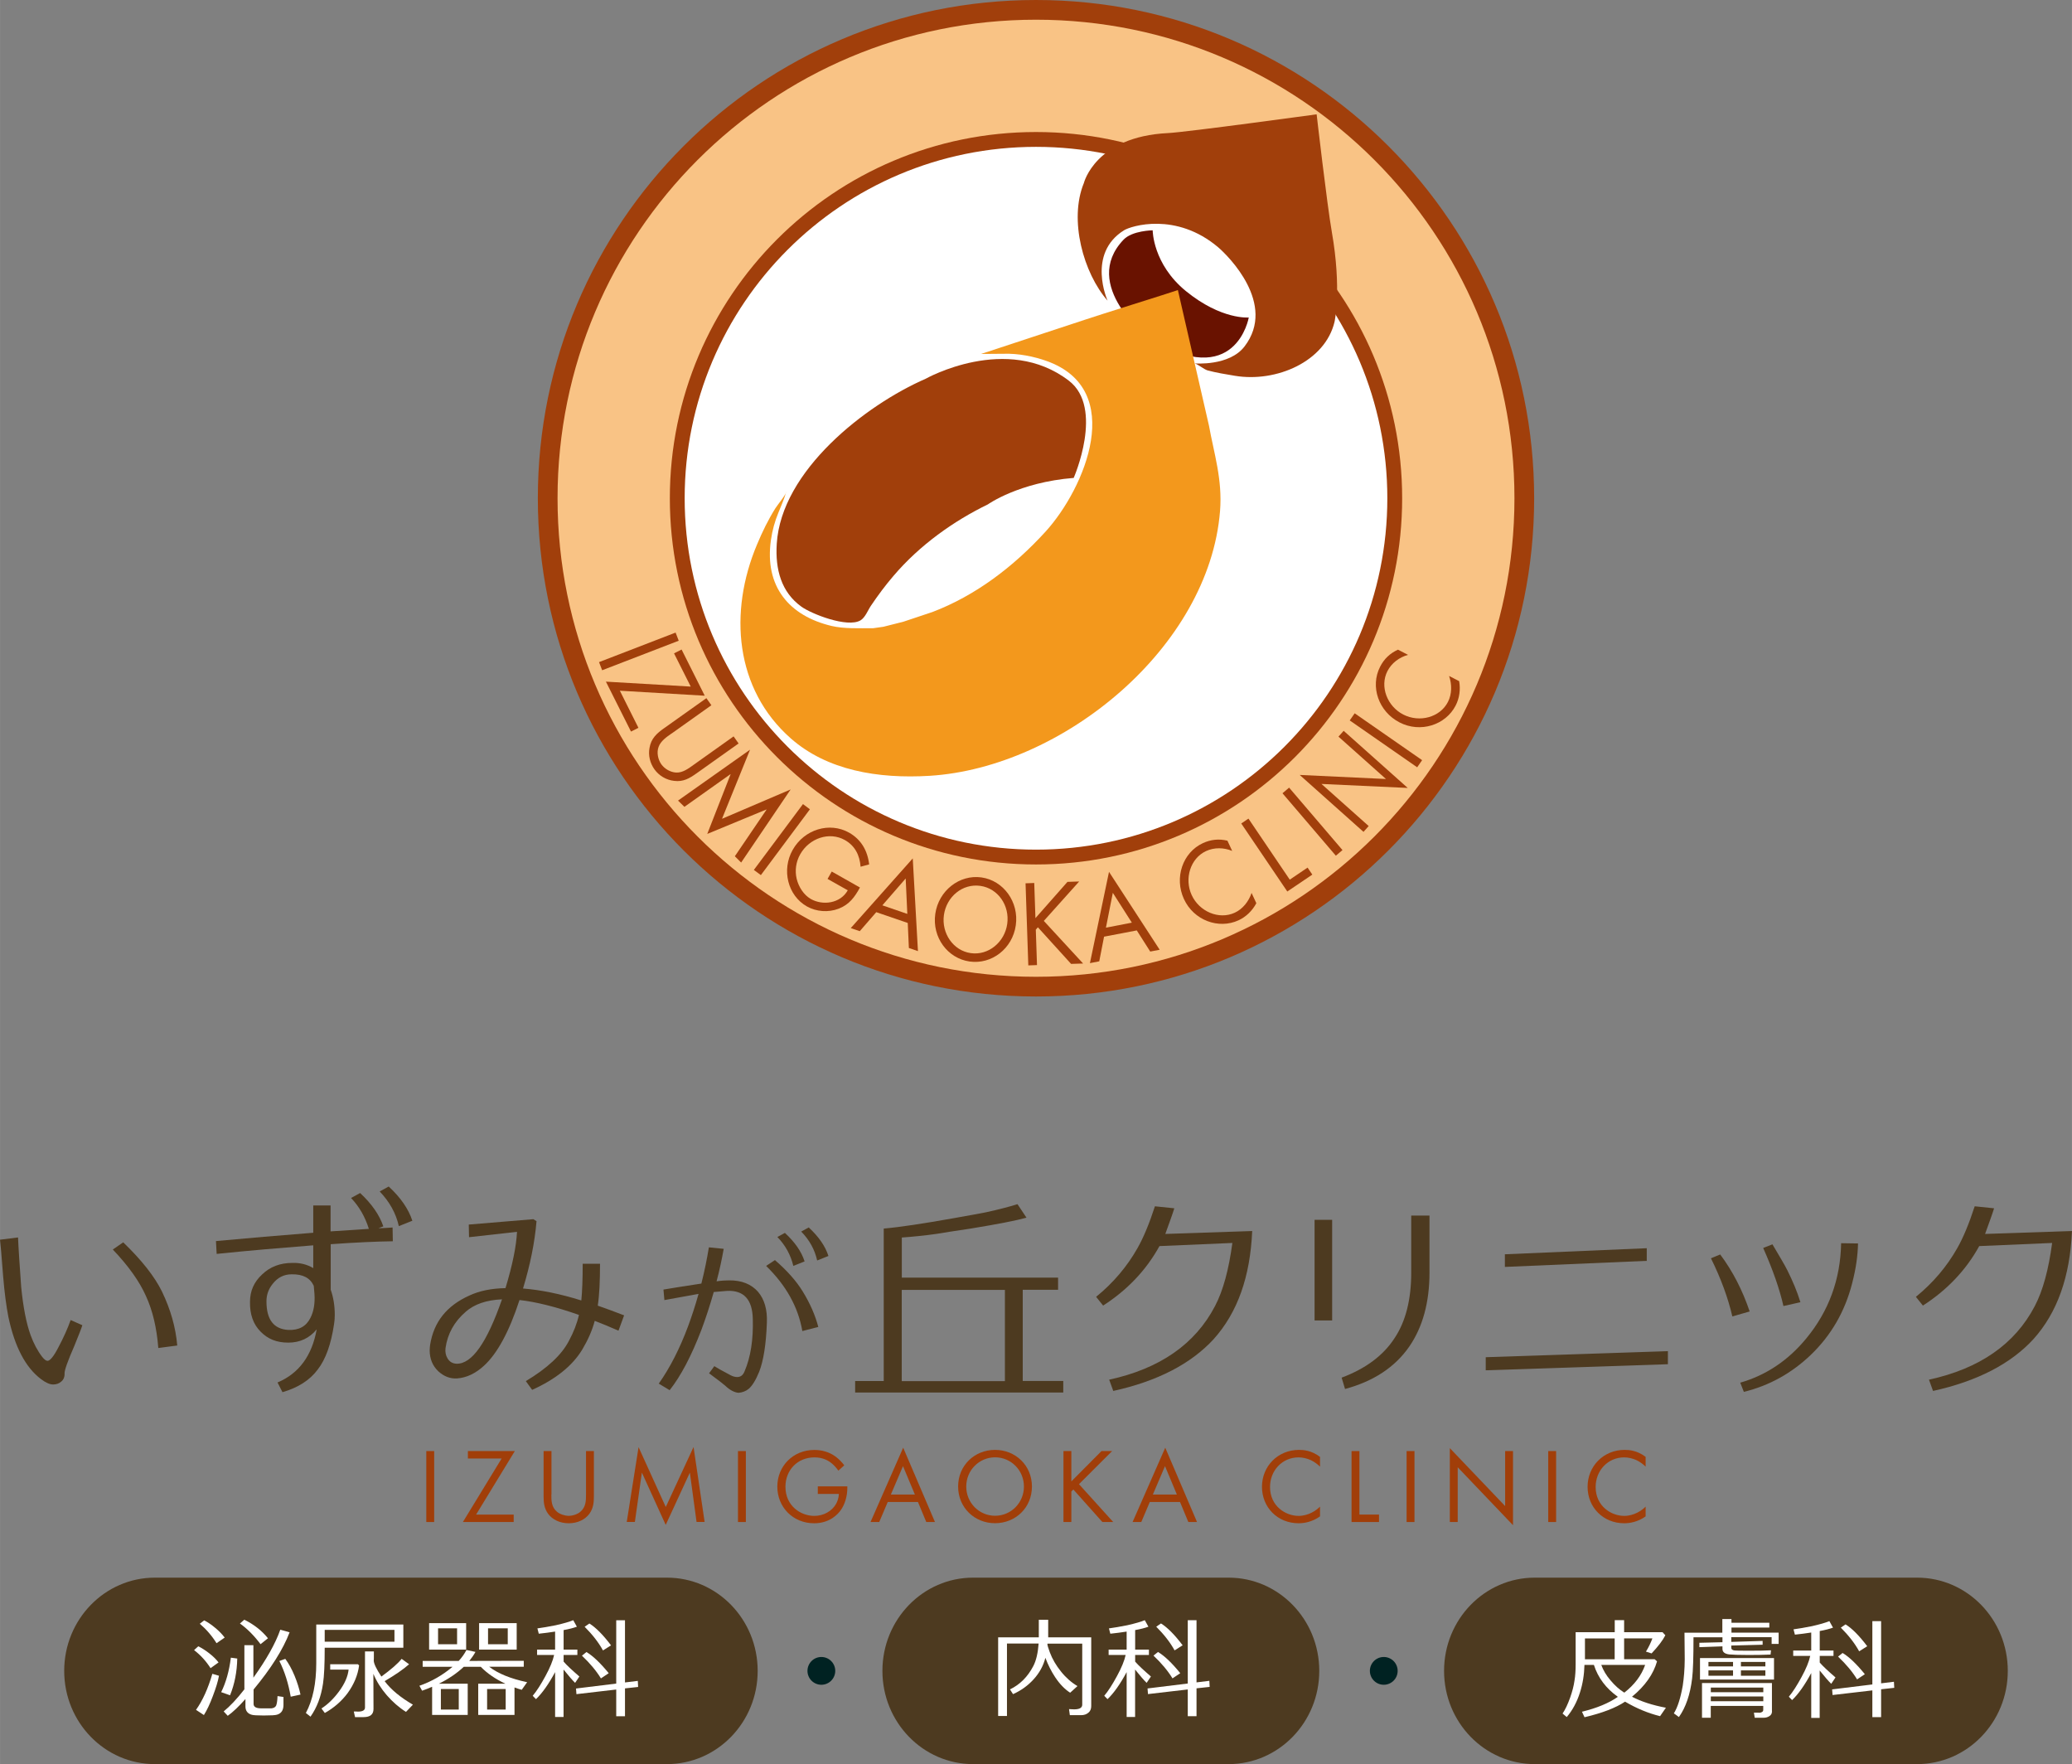 <?xml version="1.0" encoding="UTF-8"?><svg xmlns="http://www.w3.org/2000/svg" width="116.84mm" height="99.46mm" viewBox="0 0 331.2 281.94"><rect x="0" y="0" width="331.2" height="281.94" fill="#808080" stroke="none"/><defs><style>.cls-1{fill:#a13f0b;}.cls-2{fill:#a13e09;}.cls-3{fill:#022;}.cls-4{fill:#f3981c;}.cls-5{fill:#691200;}.cls-6{fill:#fff;}.cls-7{fill:#f9c385;}.cls-8{fill:#4d3a20;}</style></defs><g id="_レイヤー_1"><path class="cls-1" d="M245.23,79.63c0,43.98-35.65,79.63-79.63,79.63s-79.63-35.65-79.63-79.63S121.62,0,165.6,0s79.63,35.65,79.63,79.63Z"/><path class="cls-7" d="M242.08,79.63c0,42.24-34.24,76.48-76.48,76.48s-76.48-34.24-76.48-76.48S123.36,3.15,165.6,3.15s76.48,34.24,76.48,76.48Z"/><path class="cls-1" d="M224.13,79.63c0,32.33-26.21,58.53-58.53,58.53s-58.53-26.21-58.53-58.53,26.21-58.53,58.53-58.53,58.53,26.21,58.53,58.53Z"/><path class="cls-6" d="M221.76,79.63c0,31.02-25.14,56.16-56.16,56.16s-56.16-25.15-56.16-56.16,25.14-56.16,56.16-56.16,56.16,25.15,56.16,56.16Z"/><path class="cls-1" d="M213.33,51.4c-1.49,6.39-9.32,9.76-15.93,8.66-1.51-.25-2.99-.49-4.4-.87-.62-.21-1.4-.9-2.02-1.11,0,0,5.53.47,7.96-2.72,5.18-6.77-2.63-14.48-4.21-15.83-6.74-5.71-13.95-3.42-15.07-2.72-5.99,3.75-2.62,11.24-2.62,11.24-3.86-4.41-6.21-12.9-3.79-18.79,0,0,1.82-7.43,13.43-7.99,2.92-.14,23.78-3,23.78-3,0,0,1.65,14.36,2.43,18.82,1.59,9.08.44,14.3.44,14.3"/><path class="cls-5" d="M183.59,54.04s-10.96-8.43-4-15.73c1.4-1.47,4.66-1.5,4.66-1.5,0,0,0,5.38,5.32,9.72,5.69,4.63,10.04,4.21,10.04,4.21,0,0-2.05,11.87-16.01,3.3Z"/><path class="cls-4" d="M160.4,56.54c2.38-.08,4.88.43,6.91,1.16,12.78,4.56,6.13,20.31-.17,27.25-5.18,5.68-11.26,10.26-18.09,12.86-1.54.52-3.09,1.03-4.64,1.55-1.06.27-2.13.54-3.2.81-.53.08-1.08.15-1.62.23-2.26,0-4.68.11-6.67-.36-6.73-1.6-10.76-6.26-9.69-13.74.21-1.52.63-3.01,1.19-4.36.43-1.08.86-1.99,1.28-3.39,0,.44-1.48,2.22-1.77,2.7-1.15,1.84-2.09,3.77-2.93,5.79-4.54,10.78-3.54,23.08,5.39,30.96,5.79,5.11,13.91,6.5,22.23,5.99,21.22-1.33,44.65-20.48,46.4-42.32.4-5.07-.97-9.19-1.77-13.64l-4.97-21.67c-1.71.59-13.03,4.11-14.74,4.7-3.76,1.26-12.96,4.25-16.72,5.51l3.59-.03Z"/><path class="cls-1" d="M171.63,76.37s4.9-11.17-.77-15.52c-9.93-7.63-22.89-.32-22.89-.32-9.64,4.2-23.09,14.7-23.81,26.38-.26,4.13.74,7.74,3.93,10.04,1.6,1.16,7.34,3.43,9.45,2.2.78-.46,1.21-1.68,1.7-2.38,1.09-1.61,2.27-3.21,3.57-4.72,4.2-4.94,9.64-8.79,15.1-11.44,0,0,4.95-3.53,13.73-4.23Z"/><path class="cls-1" d="M96.25,107.12l-.5-1.3,12.24-4.72.5,1.3-12.24,4.72Z"/><path class="cls-1" d="M102.07,116.31l-1.21.61-4.01-7.98,13.56.79-2.67-5.31,1.21-.61,3.7,7.38-13.57-.8,2.97,5.93Z"/><path class="cls-1" d="M107.34,117.23c-.79.56-1.72,1.18-2.07,2.14-.34.91-.09,2.03.44,2.78.52.73,1.44,1.27,2.37,1.32,1.06.05,1.97-.65,2.81-1.25l6.37-4.53.8,1.13-6.7,4.76c-1.17.83-2.14,1.4-3.6,1.22-1.29-.14-2.44-.84-3.17-1.87-.68-.96-1-2.21-.77-3.4.26-1.52,1.16-2.33,2.39-3.19l6.7-4.76.8,1.13-6.37,4.53Z"/><path class="cls-1" d="M119.89,119.82l-4.48,11.04,10.97-4.69-7.91,11.68-1.01-1,5.07-7.46-.02-.02-9.46,3.91,3.73-9.53-.02-.02-7.36,5.22-1.02-1,11.52-8.14Z"/><path class="cls-1" d="M121.62,139.86l-1.12-.83,7.85-10.52,1.11.83-7.84,10.52Z"/><path class="cls-1" d="M137.47,141.82c-.85,1.56-1.72,2.75-3.4,3.4-1.68.65-3.59.49-5.1-.36-3.05-1.73-4.08-5.83-2.26-9.04,1.85-3.27,5.89-4.51,9.02-2.74,1.9,1.08,2.94,2.84,3.2,5.07l-1.37.37c-.14-1.86-.91-3.36-2.51-4.26-2.48-1.4-5.68-.31-7.14,2.27-.69,1.21-.88,2.63-.56,3.95.32,1.28,1.12,2.55,2.26,3.2,1.89,1.07,4.7.74,5.9-1.39l-3.23-1.82.67-1.18,4.52,2.56Z"/><path class="cls-1" d="M140.06,145.79l-2.63,3.03-1.44-.49,9.91-11.14.83,14.82-1.45-.5-.18-4-5.04-1.73ZM144.76,140.41l-3.72,4.28,3.99,1.37-.26-5.65Z"/><path class="cls-1" d="M162.37,147.88c-.53,3.74-3.86,6.29-7.38,5.79-3.52-.5-6.02-3.87-5.49-7.61.53-3.72,3.87-6.33,7.39-5.83,3.52.5,6.01,3.93,5.48,7.65ZM150.88,146.24c-.41,2.93,1.5,5.7,4.3,6.09,2.8.4,5.4-1.73,5.82-4.66.42-2.95-1.47-5.69-4.3-6.09-2.83-.4-5.4,1.71-5.82,4.66Z"/><path class="cls-1" d="M170.63,140.94l1.87-.06-5.65,6.3,6.28,6.81-1.92.06-5.31-5.85-.33.38.19,5.66-1.39.05-.44-13.12,1.39-.05.19,5.62,5.12-5.8Z"/><path class="cls-1" d="M176.48,149.7l-.77,3.94-1.49.29,3.05-14.59,8.1,12.45-1.51.29-2.15-3.38-5.23,1ZM177.88,142.69l-1.1,5.57,4.14-.8-3.04-4.77Z"/><path class="cls-1" d="M196.97,136c-1.35-.56-2.88-.59-4.19.02-2.52,1.17-3.5,4.42-2.29,7.04,1.21,2.62,4.34,3.98,6.88,2.81,1.28-.59,2.23-1.8,2.69-3.16l.76,1.64c-.63,1.19-1.64,2.18-2.84,2.73-3.2,1.48-7.17,0-8.73-3.39-1.58-3.41-.21-7.44,3.03-8.94,1.26-.58,2.55-.72,3.92-.39l.76,1.64Z"/><path class="cls-1" d="M206.16,140.59l2.85-1.93.76,1.12-4,2.7-7.36-10.87,1.15-.78,6.6,9.75Z"/><path class="cls-1" d="M214.59,135.86l-1.06.9-8.53-9.98,1.06-.9,8.53,9.98Z"/><path class="cls-1" d="M207.74,123.85l13.8.65-7.59-6.77.83-.93,10.24,9.13-13.79-.64,7.55,6.73-.83.93-10.21-9.11Z"/><path class="cls-1" d="M227.32,121.49l-.79,1.14-10.78-7.49.79-1.14,10.78,7.49Z"/><path class="cls-1" d="M225.07,104.66c-1.41.39-2.63,1.31-3.29,2.59-1.27,2.47-.04,5.63,2.53,6.95,2.57,1.32,5.87.47,7.14-2.02.64-1.25.65-2.79.18-4.15l1.61.83c.24,1.33.05,2.72-.56,3.9-1.61,3.13-5.65,4.41-8.96,2.7-3.35-1.72-4.75-5.73-3.11-8.91.63-1.24,1.56-2.13,2.85-2.72l1.61.83Z"/></g><g id="_レイヤー_3"><path class="cls-8" d="M10.33,219.5c0,.58-.18,1.01-.54,1.3-.36.32-.79.47-1.3.47-.54,0-1.19-.29-1.94-.86-2.48-1.87-4.21-5.18-5.22-9.97-.32-1.66-.61-3.78-.83-6.44-.25-3.35-.43-5.33-.5-5.87l2.88-.36c.07,1.73.25,4.36.5,7.88.32,3.28.83,5.87,1.51,7.74.5,1.37,1.12,2.52,1.87,3.49.32.4.61.61.83.61.4,0,1.01-.72,1.76-2.2.79-1.48,1.44-2.92,1.94-4.32l1.87.83c-.14.47-.58,1.58-1.3,3.35-1.04,2.38-1.55,3.82-1.55,4.36ZM25.3,215.43c-.25-3.2-.9-5.98-1.98-8.31-1.04-2.34-2.81-4.82-5.29-7.42l1.66-1.15c2.95,2.84,5,5.44,6.19,7.85,1.37,2.84,2.2,5.72,2.45,8.64l-3.02.4Z"/><path class="cls-8" d="M56.12,191.46l1.44-.79c1.87,1.73,3.1,3.53,3.71,5.33l-.79.29c.83,0,1.58-.07,2.27-.11l.04,2.2c-2.59.04-5.9.18-9.93.47v7.27c.43,1.22.65,2.56.65,4.03,0,.54-.04,1.01-.11,1.44-.47,3.2-1.33,5.65-2.63,7.31-1.26,1.69-3.13,2.88-5.62,3.6l-.79-1.55c3.42-1.44,5.51-4.28,6.26-8.49-1.15,1.4-2.66,2.12-4.54,2.12s-3.28-.58-4.43-1.76c-1.15-1.15-1.73-2.74-1.69-4.75,0-1.76.65-3.2,1.94-4.39,1.26-1.22,2.88-1.84,4.82-1.84,1.26-.04,2.38.25,3.35.83v-3.64c-5.08.4-10.22.83-15.44,1.37l-.11-2.05c5-.47,10.19-.9,15.55-1.33v-4.36h2.77v4.14l6.12-.4c-.58-1.87-1.51-3.53-2.84-4.93ZM50.15,205.5c-.58-1.26-1.73-1.87-3.53-1.84-1.22,0-2.23.5-3.02,1.51-.68.83-1.01,1.76-1.01,2.81,0,2.92,1.15,4.43,3.49,4.57,1.66.07,2.84-.54,3.53-1.91.54-1.04.76-2.34.65-3.89l-.11-1.26ZM63.75,195.96c-.47-2.09-1.51-3.92-3.06-5.54l1.44-.79c1.91,1.76,3.17,3.6,3.78,5.47l-2.16.86Z"/><path class="cls-8" d="M95.07,211.08c-.43,1.62-1.12,3.13-2.02,4.64-1.58,2.59-4.25,4.72-7.99,6.41l-1.01-1.4c3.42-2.05,5.76-4.21,6.91-6.48.72-1.33,1.26-2.7,1.58-4.1-3.71-1.3-6.88-2.09-9.5-2.38-1.66,5.08-3.56,8.57-5.69,10.51-1.33,1.22-2.77,1.91-4.28,2.02-1.12.07-2.12-.32-3.02-1.15-.9-.86-1.37-1.98-1.37-3.35,0-.29.04-.58.07-.86.58-3.67,2.66-6.26,6.26-7.88,1.62-.76,3.56-1.15,5.79-1.19,1.12-3.71,1.73-6.7,1.84-9l-7.67.86-.04-2.02,10.33-.86.5.32c-.29,3.42-1.01,6.98-2.16,10.76,2.77.22,5.87.83,9.32,1.91.14-1.4.22-3.38.22-5.87h2.77c0,2.81-.11,5.08-.36,6.7,1.33.47,2.74.97,4.21,1.55-.47,1.33-.79,2.12-.9,2.45-1.37-.61-2.63-1.12-3.82-1.58ZM74.45,209.64c-1.84,1.58-2.92,3.53-3.24,5.83-.07.61.04,1.15.32,1.62.32.54.79.83,1.44.86,2.45.07,4.86-3.35,7.27-10.29-2.48.11-4.39.76-5.8,1.98Z"/><path class="cls-8" d="M107.04,222.18l-1.74-1.05c1.8-2.55,3.36-5.61,4.68-9.15.6-1.62,1.17-3.36,1.68-5.19l-5.46.99-.15-1.68c1.44-.24,3.45-.57,6.06-.96.51-2.01.9-3.96,1.2-5.79l2.37.24c-.3,1.68-.66,3.39-1.14,5.19.81-.12,1.47-.15,1.98-.15,2.01-.03,3.57.6,4.65,1.83,1.02,1.2,1.5,2.85,1.41,4.92-.12,3.45-.54,6.09-1.23,7.86-.54,1.32-1.11,2.25-1.68,2.73-.45.36-.96.57-1.62.63-.66-.06-1.38-.42-2.13-1.14-.27-.24-1.11-.9-2.58-1.98l.84-1.14c.42.27,1.26.75,2.58,1.44.39.21.75.3,1.08.3.54,0,.93-.3,1.17-.9.99-2.31,1.41-5.1,1.32-8.37-.06-3.12-1.44-4.62-4.11-4.5l-2.13.18c-.6,2.1-1.26,4.14-1.98,6.06-1.59,4.14-3.27,7.35-5.07,9.63ZM128.25,212.73c-.66-3.81-2.58-7.29-5.79-10.41l1.41-.93c1.98,1.71,3.45,3.39,4.44,5.01,1.2,1.95,2.01,3.84,2.49,5.67l-2.55.66ZM126.81,202.32c-.42-1.74-1.26-3.3-2.55-4.62l1.2-.66c1.59,1.47,2.64,2.97,3.15,4.56l-1.8.72ZM130.62,201.45c-.39-1.74-1.23-3.27-2.55-4.62l1.2-.66c1.59,1.47,2.64,2.97,3.15,4.56l-1.8.72Z"/><path class="cls-8" d="M136.69,222.56v-1.84h4.57v-24.37c2.56-.22,6.3-.79,11.19-1.66,2.59-.47,4.32-.76,5.15-.94,1.94-.43,3.64-.86,5.04-1.3l1.44,2.16c-1.69.47-4.64,1.04-8.85,1.73-2.66.4-4.5.68-5.54.86-2.09.29-3.92.47-5.54.58v6.41h24.98v1.94h-5.65v14.58h6.48v1.84h-33.26ZM160.63,206.15h-16.49v14.58h16.49v-14.58Z"/><path class="cls-8" d="M185.33,199.16c-2.12,3.85-5.15,7.02-9,9.5l-1.12-1.4c2.74-2.23,4.93-4.82,6.59-7.74.97-1.69,1.91-3.96,2.81-6.73l3.1.32c-.29.94-.79,2.3-1.44,4.1l13.89-.47c-.32,7.31-2.34,13.03-6.16,17.28-3.64,3.96-9,6.73-16.05,8.28l-.65-1.8c8.1-1.76,13.75-5.69,16.92-11.77,1.3-2.48,2.2-5.83,2.77-10.08l-11.66.5Z"/><path class="cls-8" d="M210.13,194.95h2.81v16.09h-2.81v-16.09ZM214.45,220.18c3.85-1.44,6.7-3.56,8.5-6.37,1.76-2.66,2.63-6.16,2.63-10.4v-9.14h2.92v9.11c0,4.75-1.08,8.71-3.24,11.84-2.3,3.31-5.72,5.54-10.26,6.77l-.54-1.8Z"/><path class="cls-8" d="M237.49,216.91l29.12-.97v2.09l-29.12.97v-2.09ZM240.55,200.46l22.68-.97v2.02l-22.68.97v-2.02Z"/><path class="cls-8" d="M276.91,210.39c-.68-2.92-1.8-6.01-3.42-9.29l1.48-.61c2.02,2.7,3.56,5.72,4.71,9.11l-2.77.79ZM278.17,220.98c4.14-1.19,7.67-3.56,10.55-7.06,3.6-4.36,5.47-9.43,5.58-15.23l2.7.04c-.04,1.91-.32,4-.94,6.37-1.15,4.5-3.35,8.31-6.62,11.45-3.06,2.92-6.62,4.9-10.69,5.9l-.58-1.48ZM285.08,208.74c-.61-2.7-1.69-5.8-3.24-9.29l1.48-.58c1.08,1.84,1.91,3.2,2.38,4.14.86,1.73,1.58,3.42,2.09,5.11l-2.7.61Z"/><path class="cls-8" d="M316.37,199.16c-2.12,3.85-5.15,7.02-9,9.5l-1.12-1.4c2.74-2.23,4.93-4.82,6.59-7.74.97-1.69,1.91-3.96,2.81-6.73l3.1.32c-.29.94-.79,2.3-1.44,4.1l13.89-.47c-.32,7.31-2.34,13.03-6.16,17.28-3.64,3.96-9,6.73-16.05,8.28l-.65-1.8c8.1-1.76,13.75-5.69,16.92-11.77,1.3-2.48,2.2-5.83,2.77-10.08l-11.66.5Z"/><path class="cls-2" d="M69.4,231.91v11.34h-1.26v-11.34h1.26Z"/><path class="cls-2" d="M76.09,242.06h6.02v1.19h-8.12l6.19-10.15h-5.39v-1.19h7.5l-6.19,10.15Z"/><path class="cls-2" d="M88.13,238.86c0,.95,0,1.99.9,2.75.46.39,1.24.65,1.87.65s1.41-.25,1.87-.65c.9-.77.9-1.8.9-2.75v-6.95h1.26v7.29c0,.95-.1,1.87-.71,2.72-.68.93-1.87,1.53-3.31,1.53s-2.63-.6-3.31-1.53c-.61-.85-.71-1.77-.71-2.72v-7.29h1.26v6.95Z"/><path class="cls-2" d="M100.18,243.25l1.89-11.97,4.35,9.57,4.44-9.59,1.77,11.98h-1.29l-1.07-7.89-3.86,8.36-3.81-8.36-1.12,7.89h-1.29Z"/><path class="cls-2" d="M119.22,231.91v11.34h-1.26v-11.34h1.26Z"/><path class="cls-2" d="M130.71,237.55h4.73v.27c0,1.26-.37,2.62-1.09,3.59-.34.46-1.61,2.04-4.22,2.04-3.37,0-5.88-2.57-5.88-5.86s2.53-5.86,5.92-5.86c1.09,0,2.36.27,3.47,1.12.51.39.99.9,1.31,1.34l-.94.85c-.32-.46-.7-.87-1.07-1.17-.54-.44-1.39-.95-2.75-.95-2.74,0-4.64,2.06-4.64,4.69,0,3.09,2.46,4.66,4.61,4.66,1.51,0,2.82-.77,3.47-1.9.2-.36.43-.9.46-1.61h-3.37v-1.19Z"/><path class="cls-2" d="M146.73,240.05h-4.83l-1.36,3.2h-1.39l5.22-11.88,5.08,11.88h-1.39l-1.33-3.2ZM146.24,238.86l-1.9-4.54-1.94,4.54h3.84Z"/><path class="cls-2" d="M153.15,237.58c0-3.38,2.63-5.86,5.9-5.86s5.9,2.48,5.9,5.86-2.62,5.86-5.9,5.86-5.9-2.5-5.9-5.86ZM154.45,237.58c0,2.6,2.06,4.67,4.61,4.67s4.61-2.07,4.61-4.67-2.06-4.67-4.61-4.67-4.61,2.07-4.61,4.67Z"/><path class="cls-2" d="M171.24,236.77l4.83-4.86h1.7l-5.3,5.29,5.47,6.05h-1.73l-4.64-5.2-.32.32v4.88h-1.26v-11.34h1.26v4.86Z"/><path class="cls-2" d="M188.62,240.05h-4.83l-1.36,3.2h-1.39l5.22-11.88,5.08,11.88h-1.39l-1.33-3.2ZM188.12,238.86l-1.9-4.54-1.94,4.54h3.84Z"/><path class="cls-2" d="M211.01,234.41c-.36-.36-.9-.78-1.48-1.05-.59-.27-1.29-.44-1.96-.44-2.62,0-4.56,2.11-4.56,4.73,0,3.08,2.5,4.62,4.57,4.62.77,0,1.51-.22,2.11-.53.65-.32,1.1-.75,1.31-.95v1.56c-1.26.9-2.57,1.1-3.42,1.1-3.37,0-5.86-2.55-5.86-5.83s2.53-5.9,5.93-5.9c.68,0,1.99.08,3.35,1.12v1.56Z"/><path class="cls-2" d="M217.3,231.91v10.15h3.13v1.19h-4.39v-11.34h1.26Z"/><path class="cls-2" d="M226.1,231.91v11.34h-1.26v-11.34h1.26Z"/><path class="cls-2" d="M231.75,243.25v-11.81l8.84,9.26v-8.79h1.26v11.85l-8.84-9.26v8.75h-1.26Z"/><path class="cls-2" d="M248.74,231.91v11.34h-1.26v-11.34h1.26Z"/><path class="cls-2" d="M263.06,234.41c-.36-.36-.9-.78-1.48-1.05-.59-.27-1.29-.44-1.96-.44-2.62,0-4.56,2.11-4.56,4.73,0,3.08,2.5,4.62,4.57,4.62.77,0,1.51-.22,2.11-.53.65-.32,1.1-.75,1.31-.95v1.56c-1.26.9-2.57,1.1-3.42,1.1-3.37,0-5.86-2.55-5.86-5.83s2.53-5.9,5.93-5.9c.68,0,1.99.08,3.35,1.12v1.56Z"/><path class="cls-8" d="M24.76,252.14h81.85c8.01,0,14.5,6.67,14.5,14.9h0c0,8.23-6.49,14.9-14.5,14.9H24.76c-8.01,0-14.5-6.67-14.5-14.9h0c0-8.23,6.49-14.9,14.5-14.9h0Z"/><path class="cls-8" d="M155.55,252.14h40.83c8.01,0,14.5,6.67,14.5,14.9h0c0,8.23-6.49,14.9-14.5,14.9h-40.83c-8.01,0-14.5-6.67-14.5-14.9h0c0-8.23,6.49-14.9,14.5-14.9h0Z"/><path class="cls-8" d="M245.33,252.14h61.11c8.01,0,14.5,6.67,14.5,14.9h0c0,8.23-6.49,14.9-14.5,14.9h-61.11c-8.01,0-14.5-6.67-14.5-14.9h0c0-8.23,6.49-14.9,14.5-14.9Z"/><circle class="cls-3" cx="221.19" cy="267.04" r="2.22"/><circle class="cls-3" cx="131.29" cy="267.04" r="2.22"/><path class="cls-6" d="M33.65,266.6c-.7-1.1-1.58-2.07-2.63-2.88l.67-.61c.54.27,1.13.63,1.75,1.12.67.52,1.15,1.01,1.49,1.46l-1.28.92h0ZM35,267.82c-.16.9-.49,1.96-.97,3.22-.47,1.26-.95,2.29-1.44,3.06l-1.26-.83c1.06-1.49,1.93-3.42,2.61-5.76,0,0,1.06.31,1.06.31ZM34.61,262.62c-.74-1.19-1.64-2.23-2.68-3.11l.7-.54c.56.27,1.15.68,1.8,1.22.65.54,1.13,1.06,1.48,1.53l-1.3.9ZM37.92,265.07c-.04,2.14-.43,4.1-1.15,5.87l-1.42-.5c.77-1.55,1.28-3.38,1.55-5.51l1.03.14h-.01ZM46.29,260.87c-1.04,2.74-2.97,5.78-5.76,9.15v2.29c0,.49.41.72,1.24.72h1.6c.38-.04.63-.18.76-.43.11-.25.2-.76.23-1.53l.95.14v1.26c0,.85-.34,1.37-1.03,1.57-.27.09-.97.13-2.11.13-1.03,0-1.66-.04-1.91-.11-.68-.18-1.03-.63-1.03-1.35v-1.17c-1.06,1.19-2,2.09-2.83,2.68l-.65-.7c.99-.81,2.11-1.98,3.31-3.53v-7.06h1.44v5.2c2.09-2.92,3.53-5.47,4.3-7.67l1.46.41h.03,0ZM41.65,262.78c-1.03-1.37-2.12-2.47-3.3-3.31l.7-.61c1.55.77,2.81,1.76,3.78,2.97l-1.19.95h.01ZM46.47,271.17c-.38-2.14-.97-4.03-1.82-5.71l.95-.34c.52.7,1.03,1.6,1.49,2.72.43,1.04.74,2.05.94,2.99l-1.57.34h.01Z"/><path class="cls-6" d="M51.9,263.34c0,2.65-.09,4.55-.27,5.73-.31,2.09-.97,3.83-2,5.29l-.74-.59c1.12-2.09,1.66-4.75,1.66-7.98v-6.16h13.92v3.71h-12.57ZM57.4,266.15c-.2,1.57-.83,3.06-1.84,4.45-.97,1.3-2.2,2.36-3.64,3.17l-.54-.72c1.01-.65,1.94-1.55,2.79-2.7.94-1.26,1.44-2.45,1.55-3.51h-2.94v-.86h4.43l.18.18h.01ZM63.05,260.49h-11.15v1.89h11.15v-1.89ZM64.9,273.6c-1.12-.7-2.14-1.6-3.08-2.67-.92-1.08-1.64-2.21-2.14-3.42l.02,5.62c0,.86-.52,1.3-1.58,1.3h-1.37l-.2-.9h.29c.16,0,.27.02.38.02.74,0,1.12-.22,1.12-.65v-8.97h1.42c0,.99,0,1.48-.02,1.48.02.49.41,1.31,1.22,2.54,1.53-1.12,2.61-2.05,3.24-2.83l1.19.86c-.94.83-2.25,1.73-3.91,2.7,1.03,1.37,2.54,2.61,4.52,3.76l-1.1,1.15h0Z"/><path class="cls-6" d="M83.41,270.07c-.4-.11-.77-.23-1.17-.38v4.39h-5.8v-4.99h4.34c-1.58-.74-2.9-1.64-3.93-2.7h-2.72c-1.1,1.03-2.41,1.93-3.98,2.7h4.61v4.99h-5.69v-4.5c-.5.22-1.03.43-1.6.63l-.43-.79c1.94-.68,3.71-1.69,5.29-3.03h-4.77v-.94h5.76c.5-.54.92-1.12,1.24-1.75l1.44.31c-.27.5-.61.97-.99,1.44l8.71-.02v.95h-5.53c1.4,1.08,3.42,1.91,6.07,2.47l-.86,1.21h0ZM68.59,263.64v-4.23h5.92v4.23h-5.92ZM73.06,260.24h-3.04v2.54h3.04v-2.54ZM73.33,269.94h-2.86v3.28h2.86v-3.28ZM76.58,263.64v-4.23h6.01v4.23h-6.01ZM80.83,269.94h-2.97v3.28h2.97v-3.28ZM81.16,260.24h-3.15v2.54h3.15v-2.54Z"/><path class="cls-6" d="M91.92,268.95c-.41-.4-1.03-1.12-1.84-2.12v7.58h-1.35v-7.17c-1.04,1.93-2.07,3.38-3.06,4.32l-.52-.54c.65-.77,1.31-1.82,2.02-3.12.74-1.35,1.21-2.5,1.4-3.4h-2.72v-.86h2.88v-2.88c-.85.13-1.71.25-2.61.34l-.22-.85c.81-.11,1.78-.27,2.92-.5,1.28-.29,2.21-.56,2.81-.81l.58,1.04c-.54.2-1.24.38-2.12.54v3.12h2.2v.86h-2.2v1.06c.5.58,1.35,1.37,2.52,2.38l-.68,1.01h-.01ZM99.9,269.84v4.45h-1.4v-4.27l-6.36.74-.07-.9,6.43-.79v-10.12h1.4v9.94l2.05-.25.05.97-2.11.23h.01ZM96.06,268.25c-.74-1.21-1.76-2.43-3.04-3.64l.72-.58c1.03.61,2.21,1.73,3.56,3.38l-1.24.83h0ZM96.38,263.77c-.7-1.28-1.69-2.54-2.93-3.78l.76-.52c1.04.65,2.18,1.8,3.46,3.49l-1.28.81h-.01Z"/><path class="cls-6" d="M174.43,272.64c0,.47-.14.83-.45,1.08-.31.27-.7.4-1.19.4h-1.78l-.13-.97s.16,0,.36.02c.2.02.34.02.45.02.86,0,1.3-.25,1.3-.74v-9.76h-5.55l-.02.14c0,.11.13.52.38,1.22.41,1.1,1.01,2.12,1.8,3.1.77.97,1.66,1.75,2.63,2.32l-1.17,1.06c-.85-.54-1.66-1.37-2.39-2.47-.63-.95-1.15-1.98-1.57-3.11-.32,1.26-.95,2.43-1.91,3.47-.9.99-1.98,1.76-3.26,2.34l-.49-.76c1.58-.76,2.83-2,3.73-3.73.47-.9.74-2.11.85-3.6h-5.06v11.58h-1.41v-12.57h6.5v-2.81h1.5v2.81h6.88v10.95h0Z"/><path class="cls-6" d="M183.28,268.95c-.42-.4-1.03-1.12-1.84-2.12v7.58h-1.35v-7.17c-1.04,1.93-2.07,3.38-3.06,4.32l-.52-.54c.65-.77,1.31-1.82,2.02-3.12.74-1.35,1.21-2.5,1.4-3.4h-2.72v-.86h2.88v-2.88c-.85.13-1.71.25-2.61.34l-.22-.85c.81-.11,1.78-.27,2.92-.5,1.28-.29,2.21-.56,2.81-.81l.58,1.04c-.54.2-1.24.38-2.12.54v3.12h2.2v.86h-2.2v1.06c.5.58,1.35,1.37,2.52,2.38l-.68,1.01h-.01ZM191.26,269.83v4.45h-1.4v-4.27l-6.36.74-.07-.9,6.43-.79v-10.12h1.4v9.94l2.05-.25.05.97-2.11.23h.01ZM187.42,268.24c-.74-1.21-1.76-2.43-3.04-3.64l.72-.58c1.03.61,2.21,1.73,3.56,3.39l-1.24.83ZM187.75,263.76c-.7-1.28-1.69-2.54-2.93-3.78l.76-.52c1.04.65,2.18,1.8,3.46,3.49l-1.28.81h-.01Z"/><path class="cls-6" d="M265.36,274.28c-1.91-.47-3.76-1.24-5.6-2.32-1.48.99-3.64,1.82-6.48,2.49l-.41-.88c2.38-.58,4.29-1.37,5.74-2.38-1.89-1.35-3.17-3.04-3.83-5.1h-1.51c-.04,1.55-.27,3.01-.72,4.41-.49,1.55-1.21,2.86-2.11,3.92l-.67-.56c.43-.63.83-1.48,1.21-2.54.34-.97.58-1.87.7-2.74.13-.77.18-1.64.18-2.59v-5.13h6.25v-1.93h1.5v1.93h6.14l.45.49c-.4.79-1.13,1.76-2.2,2.9l-.9-.29c.43-.7.77-1.4,1.03-2.11h-4.52v3.33h4.88l.38.34c-.58,2.04-1.91,3.93-4,5.65,1.44.76,3.24,1.35,5.42,1.76l-.92,1.33v.02h-.01ZM258.1,261.86h-4.75v3.33h4.75v-3.33ZM255.96,266.09c.31.85.79,1.67,1.48,2.47.68.81,1.42,1.48,2.2,1.96,1.62-1.26,2.74-2.74,3.33-4.43h-7.01Z"/><path class="cls-6" d="M283.19,262.71v-1.06h-6.45v.76l5.01-.16v.61l-5.01.13v.36c0,.23.16.38.52.43.13.02.86.04,2.23.04,1.66,0,2.86-.02,3.6-.07l-.07.68c-1.04.05-2.21.07-3.53.07-1.57,0-2.59-.04-3.08-.09-.72-.09-1.08-.38-1.08-.88v-.41l-3.69.13v-.7l3.69-.09v-.79h-4.63c0,3.21-.07,5.4-.22,6.59-.31,2.56-1.01,4.61-2.11,6.16l-.81-.59c.59-.94,1.06-2.39,1.42-4.41.18-1.19.31-2.59.32-4.23l-.04-4.25h6.05v-2.18h1.46v.59h6.05v.77h-6.05v.81h7.54v1.8h-1.15l.03-.02h0ZM271.74,268.43v-3.44h11.83v3.44h-11.83ZM283.25,273.49c0,.34-.13.59-.4.77s-.58.27-.92.27h-1.44l-.13-.81c.67,0,.95,0,.88.02.4-.05.61-.2.61-.47v-.63h-8.39v1.89h-1.4v-5.55h11.18v4.5h.01ZM277.02,265.61h-3.93v.72h3.93v-.72ZM277.02,266.96h-3.93v.86h3.93v-.86ZM281.86,269.71h-8.39v.74h8.39v-.74ZM281.86,271.13h-8.39v.76h8.39v-.76ZM282.19,265.61h-3.91v.72h3.91v-.72ZM282.19,266.96h-3.91v.86h3.91v-.86Z"/><path class="cls-6" d="M292.71,269.1c-.42-.4-1.03-1.12-1.84-2.12v7.58h-1.35v-7.17c-1.04,1.93-2.07,3.38-3.06,4.32l-.52-.54c.65-.77,1.31-1.82,2.02-3.12.74-1.35,1.21-2.5,1.4-3.4h-2.72v-.86h2.88v-2.88c-.85.13-1.71.25-2.61.34l-.22-.85c.81-.11,1.78-.27,2.92-.5,1.28-.29,2.21-.56,2.81-.81l.58,1.04c-.54.2-1.24.38-2.12.54v3.12h2.2v.86h-2.2v1.06c.5.58,1.35,1.37,2.52,2.38l-.68,1.01h-.01ZM300.69,269.98v4.45h-1.4v-4.27l-6.36.74-.07-.9,6.43-.79v-10.12h1.4v9.94l2.05-.25.05.97-2.11.23h.01ZM296.85,268.4c-.74-1.21-1.76-2.43-3.04-3.64l.72-.58c1.03.61,2.21,1.73,3.56,3.39l-1.24.83ZM297.18,263.91c-.7-1.28-1.69-2.54-2.93-3.78l.76-.52c1.04.65,2.18,1.8,3.46,3.49l-1.28.81h-.01Z"/></g></svg>